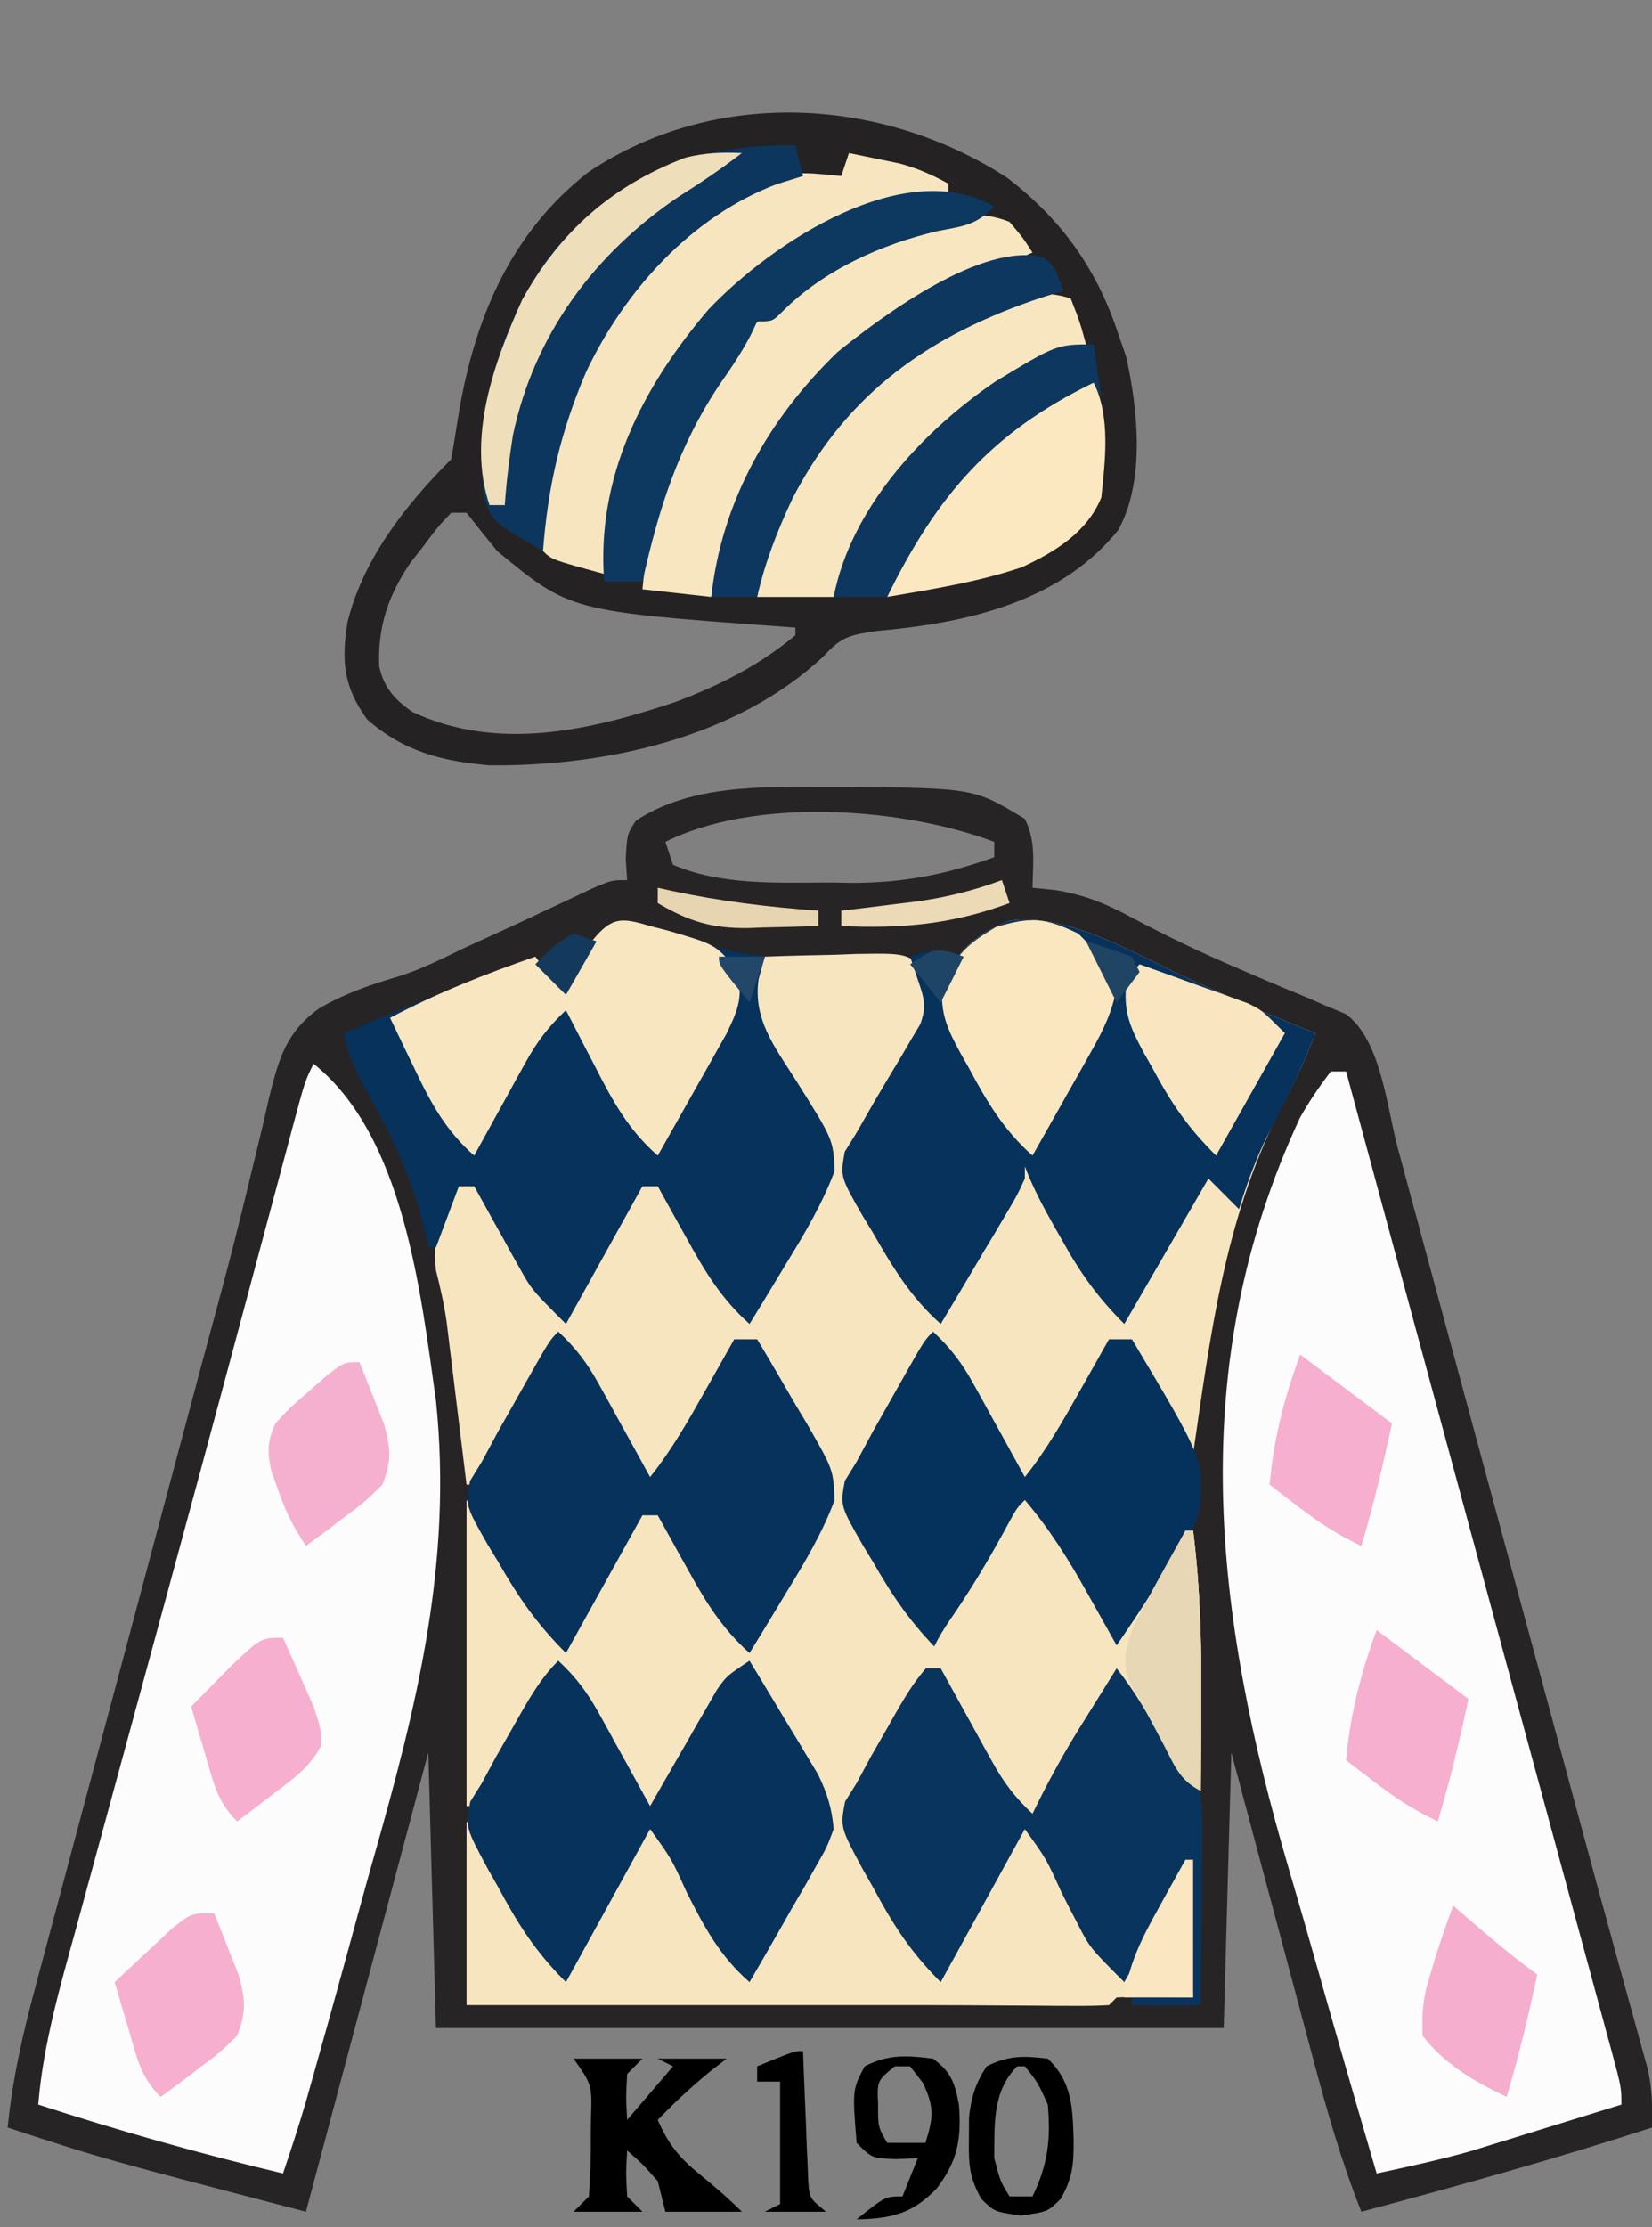 <?xml version="1.0" encoding="UTF-8"?>
<svg version="1.1" xmlns="http://www.w3.org/2000/svg" width="216" height="291">
<rect width="100%" height="100%" fill="#808080" stroke="none"/>
<path d="M0 0 C0.828 0.001 1.657 0.002 2.51 0.002 C19.094 0.167 19.094 0.167 25.75 4.188 C27.228 7.144 26.81 9.93 26.75 13.188 C28.295 13.344 28.295 13.344 29.871 13.504 C33.783 14.193 36.334 15.256 39.812 17.125 C44.295 19.504 48.809 21.676 53.48 23.664 C54.474 24.092 55.467 24.52 56.49 24.961 C58.473 25.81 60.464 26.643 62.461 27.459 C63.834 28.053 63.834 28.053 65.234 28.66 C66.056 29.003 66.879 29.346 67.726 29.699 C72.338 33.09 73.071 41.874 74.528 47.278 C74.936 48.782 74.936 48.782 75.352 50.317 C76.251 53.633 77.147 56.949 78.043 60.266 C78.673 62.594 79.304 64.922 79.935 67.25 C81.599 73.395 83.261 79.54 84.923 85.685 C86.588 91.844 88.256 98.002 89.924 104.16 C91.812 111.134 93.7 118.108 95.587 125.082 C95.876 126.15 96.165 127.218 96.462 128.318 C97.032 130.425 97.601 132.533 98.169 134.64 C99.675 140.231 101.197 145.816 102.74 151.396 C103.065 152.582 103.39 153.767 103.726 154.988 C104.35 157.265 104.98 159.54 105.615 161.813 C105.895 162.837 106.175 163.861 106.463 164.916 C106.712 165.816 106.961 166.715 107.218 167.642 C107.759 170.231 107.848 172.55 107.75 175.188 C95.189 179.255 82.505 182.782 69.75 186.188 C67.121 179.584 65.216 172.897 63.395 166.031 C62.935 164.317 62.935 164.317 62.466 162.568 C61.494 158.942 60.528 155.315 59.562 151.688 C58.902 149.219 58.241 146.75 57.58 144.281 C55.965 138.251 54.358 132.219 52.75 126.188 C52.42 138.067 52.09 149.947 51.75 162.188 C17.76 162.188 -16.23 162.188 -51.25 162.188 C-51.58 150.308 -51.91 138.428 -52.25 126.188 C-57.53 145.988 -62.81 165.787 -68.25 186.188 C-94.946 179.223 -94.946 179.223 -107.25 175.188 C-106.615 168.816 -105.254 162.861 -103.585 156.686 C-103.178 155.152 -103.178 155.152 -102.762 153.587 C-101.865 150.216 -100.96 146.846 -100.055 143.477 C-99.422 141.107 -98.79 138.737 -98.159 136.366 C-96.493 130.118 -94.82 123.872 -93.146 117.625 C-91.468 111.361 -89.797 105.094 -88.125 98.828 C-86.231 91.734 -84.337 84.64 -82.439 77.547 C-82.149 76.461 -81.859 75.376 -81.56 74.258 C-80.986 72.117 -80.408 69.978 -79.826 67.84 C-78.304 62.233 -76.864 56.619 -75.526 50.965 C-75.09 49.188 -75.09 49.188 -74.644 47.374 C-74.09 45.11 -73.558 42.84 -73.053 40.565 C-71.789 35.504 -70.841 32.034 -66.482 28.926 C-63.242 27.042 -59.853 25.861 -56.266 24.812 C-53.217 23.868 -50.426 22.461 -47.562 21.062 C-46.531 20.593 -45.5 20.124 -44.438 19.641 C-42.159 18.602 -39.89 17.552 -37.625 16.484 C-35.862 15.657 -35.862 15.657 -34.062 14.812 C-32.463 14.058 -32.463 14.058 -30.832 13.289 C-28.25 12.188 -28.25 12.188 -26.25 12.188 C-26.312 11.259 -26.374 10.331 -26.438 9.375 C-26.25 6.188 -26.25 6.188 -25.125 4.438 C-17.952 -0.345 -8.326 -0.008 0 0 Z M-21.25 7.188 C-20.92 8.178 -20.59 9.168 -20.25 10.188 C-13.992 12.893 -6.492 12.522 0.188 12.5 C1.16 12.516 2.133 12.532 3.135 12.549 C9.815 12.553 15.473 11.462 21.75 9.188 C21.75 8.527 21.75 7.867 21.75 7.188 C9.717 2.675 -9.493 1.309 -21.25 7.188 Z " fill="#272426" transform="translate(108.25,102.812)"/>
<path d="M0 0 C2.006 0.887 4.013 1.774 6.02 2.66 C6.893 3.05 7.767 3.439 8.667 3.84 C11.156 4.924 13.662 5.943 16.188 6.938 C14.797 10.592 13.143 13.985 11.312 17.438 C4.275 31.597 2.442 46.436 0.188 61.938 C-2.208 58.813 -4.139 55.661 -6 52.188 C-6.53 51.203 -7.06 50.218 -7.605 49.203 C-8.004 48.455 -8.402 47.708 -8.812 46.938 C-11.061 49.027 -12.593 51.047 -14.074 53.73 C-14.471 54.443 -14.867 55.155 -15.275 55.889 C-15.68 56.627 -16.084 57.365 -16.5 58.125 C-16.916 58.875 -17.331 59.624 -17.76 60.396 C-18.782 62.241 -19.798 64.089 -20.812 65.938 C-24.702 62.538 -26.753 58.713 -29.062 54.188 C-29.426 53.49 -29.79 52.793 -30.164 52.074 C-31.054 50.365 -31.934 48.652 -32.812 46.938 C-36.197 50.127 -38.303 53.755 -40.625 57.75 C-41.057 58.449 -41.49 59.149 -41.936 59.869 C-44.414 64.133 -44.414 64.133 -44.363 68.957 C-42.433 72.666 -40.391 76.26 -38.188 79.812 C-37.767 80.501 -37.347 81.189 -36.914 81.898 C-35.886 83.581 -34.85 85.26 -33.812 86.938 C-30.185 81.665 -26.848 76.366 -23.891 70.688 C-22.812 68.938 -22.812 68.938 -20.812 67.938 C-15.367 77.343 -15.367 77.343 -9.812 86.938 C-4.845 79.584 -4.845 79.584 -0.812 71.938 C-0.482 71.938 -0.152 71.938 0.188 71.938 C1.127 79.501 1.31 86.947 1.25 94.562 C1.245 95.662 1.241 96.762 1.236 97.895 C1.225 100.576 1.208 103.257 1.188 105.938 C-1.688 104.5 -2.278 102.453 -3.75 99.625 C-5.557 96.163 -7.378 92.997 -9.812 89.938 C-11.087 91.977 -12.357 94.019 -13.625 96.062 C-13.981 96.632 -14.338 97.202 -14.705 97.789 C-16.952 101.417 -18.961 105.094 -20.812 108.938 C-23.061 106.848 -24.593 104.828 -26.074 102.145 C-26.471 101.432 -26.867 100.72 -27.275 99.986 C-27.68 99.248 -28.084 98.51 -28.5 97.75 C-29.124 96.626 -29.124 96.626 -29.76 95.479 C-30.782 93.634 -31.798 91.786 -32.812 89.938 C-36.335 93.142 -38.791 96.737 -41.188 100.812 C-41.568 101.412 -41.948 102.011 -42.34 102.629 C-44.098 105.619 -44.902 107.396 -44.328 110.859 C-42.408 114.758 -40.364 118.551 -38.188 122.312 C-37.557 123.417 -37.557 123.417 -36.914 124.543 C-35.885 126.344 -34.849 128.141 -33.812 129.938 C-29.643 123.367 -25.708 116.674 -21.812 109.938 C-18.733 113.725 -16.482 117.933 -14.125 122.188 C-13.709 122.933 -13.294 123.678 -12.865 124.445 C-11.845 126.275 -10.828 128.106 -9.812 129.938 C-6.691 125 -3.677 120.029 -0.812 114.938 C-0.482 114.938 -0.152 114.938 0.188 114.938 C0.188 120.877 0.188 126.817 0.188 132.938 C-2.257 132.907 -2.257 132.907 -4.75 132.875 C-6.437 132.854 -8.126 132.865 -9.812 132.938 C-10.143 133.268 -10.473 133.597 -10.812 133.938 C-12.339 134.024 -13.869 134.045 -15.398 134.035 C-16.329 134.032 -17.26 134.029 -18.219 134.025 C-19.198 134.017 -20.178 134.009 -21.188 134 C-22.159 133.995 -23.131 133.991 -24.133 133.986 C-25.942 133.978 -27.751 133.967 -29.56 133.953 C-31.311 133.941 -33.062 133.938 -34.812 133.938 C-54.812 133.938 -74.812 133.938 -94.812 133.938 C-94.812 126.017 -94.812 118.097 -94.812 109.938 C-92.803 112.617 -91.15 114.954 -89.551 117.828 C-88.956 118.892 -88.956 118.892 -88.35 119.977 C-87.945 120.706 -87.541 121.436 -87.125 122.188 C-86.709 122.933 -86.294 123.678 -85.865 124.445 C-84.845 126.275 -83.828 128.106 -82.812 129.938 C-78.643 123.367 -74.708 116.674 -70.812 109.938 C-67.733 113.725 -65.482 117.933 -63.125 122.188 C-62.709 122.933 -62.294 123.678 -61.865 124.445 C-60.845 126.275 -59.828 128.106 -58.812 129.938 C-55.923 125.433 -53.122 120.88 -50.438 116.25 C-49.914 115.359 -49.391 114.469 -48.852 113.551 C-47.561 110.305 -47.652 109.224 -48.812 105.938 C-50.219 103.097 -51.778 100.362 -53.375 97.625 C-53.8 96.884 -54.224 96.144 -54.662 95.381 C-55.706 93.563 -56.758 91.75 -57.812 89.938 C-61.702 93.337 -63.753 97.162 -66.062 101.688 C-66.608 102.734 -66.608 102.734 -67.164 103.801 C-68.054 105.51 -68.934 107.223 -69.812 108.938 C-72.061 106.848 -73.593 104.828 -75.074 102.145 C-75.471 101.432 -75.867 100.72 -76.275 99.986 C-76.68 99.248 -77.084 98.51 -77.5 97.75 C-77.916 97 -78.331 96.251 -78.76 95.479 C-79.782 93.634 -80.798 91.786 -81.812 89.938 C-85.526 93.249 -87.701 96.885 -90.062 101.188 C-90.608 102.162 -90.608 102.162 -91.164 103.156 C-92.053 104.747 -92.933 106.342 -93.812 107.938 C-94.142 107.938 -94.472 107.938 -94.812 107.938 C-94.812 94.737 -94.812 81.537 -94.812 67.938 C-90.312 73.562 -90.312 73.562 -88.672 76.488 C-88.15 77.412 -88.15 77.412 -87.617 78.354 C-87.095 79.292 -87.095 79.292 -86.562 80.25 C-86.017 81.218 -86.017 81.218 -85.461 82.205 C-84.574 83.78 -83.693 85.359 -82.812 86.938 C-79.185 81.665 -75.848 76.366 -72.891 70.688 C-71.812 68.938 -71.812 68.938 -69.812 67.938 C-66.183 74.207 -62.553 80.478 -58.812 86.938 C-54.212 80.141 -54.212 80.141 -49.875 73.188 C-49.453 72.491 -49.032 71.795 -48.598 71.078 C-47.522 68.146 -47.832 66.926 -48.812 63.938 C-50.221 60.937 -51.784 58.032 -53.375 55.125 C-53.8 54.337 -54.224 53.548 -54.662 52.736 C-55.706 50.8 -56.757 48.867 -57.812 46.938 C-60.061 49.027 -61.593 51.047 -63.074 53.73 C-63.471 54.443 -63.867 55.155 -64.275 55.889 C-64.882 56.996 -64.882 56.996 -65.5 58.125 C-65.916 58.875 -66.331 59.624 -66.76 60.396 C-67.782 62.241 -68.798 64.089 -69.812 65.938 C-73.702 62.538 -75.753 58.713 -78.062 54.188 C-78.426 53.49 -78.79 52.793 -79.164 52.074 C-80.054 50.365 -80.934 48.652 -81.812 46.938 C-84.061 49.027 -85.593 51.047 -87.074 53.73 C-87.471 54.443 -87.867 55.155 -88.275 55.889 C-88.882 56.996 -88.882 56.996 -89.5 58.125 C-90.124 59.249 -90.124 59.249 -90.76 60.396 C-91.782 62.241 -92.798 64.089 -93.812 65.938 C-94.142 65.938 -94.472 65.938 -94.812 65.938 C-94.898 65.231 -94.984 64.525 -95.072 63.798 C-95.462 60.594 -95.856 57.391 -96.25 54.188 C-96.385 53.076 -96.519 51.965 -96.658 50.82 C-96.79 49.75 -96.922 48.68 -97.059 47.578 C-97.179 46.594 -97.299 45.609 -97.424 44.595 C-97.758 42.312 -98.245 40.169 -98.812 37.938 C-99.343 32.212 -98.342 29.46 -94.812 24.938 C-91.524 28.811 -89.019 32.833 -86.562 37.25 C-86.199 37.895 -85.835 38.54 -85.461 39.205 C-84.574 40.78 -83.693 42.359 -82.812 43.938 C-79.185 38.665 -75.848 33.366 -72.891 27.688 C-71.812 25.938 -71.812 25.938 -69.812 24.938 C-66.183 31.207 -62.553 37.477 -58.812 43.938 C-54.212 37.141 -54.212 37.141 -49.875 30.188 C-49.453 29.491 -49.032 28.795 -48.598 28.078 C-47.523 25.148 -47.823 23.918 -48.812 20.938 C-50.64 17.267 -52.692 13.721 -54.75 10.176 C-57.85 4.598 -57.85 4.598 -57.648 1.031 C-56.812 -1.062 -56.812 -1.062 -55.812 -3.062 C-52.709 -3.179 -49.605 -3.25 -46.5 -3.312 C-45.178 -3.363 -45.178 -3.363 -43.83 -3.414 C-37.365 -3.512 -37.365 -3.512 -34.645 -1.297 C-33.644 1.391 -33.927 2.255 -34.812 4.938 C-35.551 6.335 -36.341 7.707 -37.168 9.055 C-37.625 9.827 -38.082 10.599 -38.553 11.395 C-39.517 13.006 -40.494 14.61 -41.482 16.207 C-44.261 20.806 -44.261 20.806 -44.402 26.016 C-42.412 29.673 -40.382 33.274 -38.188 36.812 C-37.767 37.501 -37.347 38.189 -36.914 38.898 C-35.886 40.581 -34.85 42.26 -33.812 43.938 C-26.055 33.751 -26.055 33.751 -22.812 21.938 C-23.727 19.852 -23.727 19.852 -25.035 17.785 C-25.491 17.008 -25.947 16.232 -26.416 15.432 C-27.388 13.812 -28.365 12.194 -29.346 10.58 C-29.8 9.802 -30.254 9.024 -30.723 8.223 C-31.147 7.52 -31.571 6.818 -32.008 6.094 C-33.041 3.324 -32.643 1.738 -31.812 -1.062 C-29.993 -4.499 -27.513 -6.322 -23.872 -7.722 C-16.284 -8.976 -6.724 -3.006 0 0 Z " fill="#F7E5BF" transform="translate(155.812,128.062)"/>
<path d="M0 0 C6.895 5.304 11.469 11.56 14.285 19.758 C14.698 20.954 15.11 22.15 15.535 23.383 C17.101 30.445 18.01 39.61 14.496 46.023 C7.328 54.889 -3.884 57.814 -14.877 58.989 C-15.58 59.057 -16.283 59.125 -17.008 59.195 C-20.574 59.736 -21.638 59.898 -23.965 62.445 C-35.323 73.161 -52.574 76.909 -67.715 76.758 C-73.924 76.225 -78.928 74.961 -83.715 70.758 C-86.821 66.449 -87.091 63.117 -86.277 58.043 C-84.247 49.796 -78.646 42.688 -72.715 36.758 C-72.421 35.037 -72.131 33.315 -71.866 31.59 C-69.859 18.888 -65.212 7.409 -54.809 -0.734 C-38.259 -11.833 -16.424 -10.629 0 0 Z M-72.715 43.758 C-74.465 45.598 -74.465 45.598 -76.215 47.945 C-76.823 48.723 -77.432 49.5 -78.059 50.301 C-80.973 54.625 -82.333 58.63 -82.137 63.828 C-81.531 66.6 -80.102 68.193 -77.797 69.785 C-66.627 75.003 -54.622 72.215 -43.465 68.508 C-37.696 66.34 -32.464 63.728 -27.715 59.758 C-27.715 59.428 -27.715 59.098 -27.715 58.758 C-28.288 58.718 -28.861 58.679 -29.452 58.638 C-57.179 56.625 -57.179 56.625 -66.715 48.758 C-68.066 47.106 -69.404 45.443 -70.715 43.758 C-71.375 43.758 -72.035 43.758 -72.715 43.758 Z " fill="#252223" transform="translate(131.715,23.242)"/>
<path d="M0 0 C11.809 9.447 13.999 29.818 16 44 C18.198 65.197 13.526 83.871 7.772 104.026 C6.68 107.883 5.63 111.752 4.574 115.619 C3.03 121.254 1.472 126.884 -0.121 132.505 C-0.436 133.618 -0.751 134.732 -1.076 135.879 C-1.984 138.945 -2.97 141.973 -4 145 C-14.818 142.425 -25.422 139.432 -36 136 C-35.346 128.05 -33.124 120.521 -31.02 112.859 C-30.61 111.352 -30.201 109.845 -29.792 108.337 C-28.698 104.306 -27.597 100.277 -26.495 96.248 C-25.355 92.076 -24.221 87.902 -23.087 83.729 C-21.714 78.68 -20.341 73.631 -18.966 68.583 C-16.155 58.264 -13.363 47.94 -10.594 37.609 C-10.265 36.384 -9.937 35.159 -9.598 33.897 C-8.37 29.316 -7.142 24.734 -5.918 20.152 C-5.099 17.091 -4.278 14.03 -3.457 10.969 C-3.219 10.077 -2.982 9.184 -2.737 8.265 C-1.114 2.227 -1.114 2.227 0 0 Z " fill="#FDFCFC" transform="translate(41,139)"/>
<path d="M0 0 C0.66 0 1.32 0 2 0 C2.678 2.504 3.357 5.008 4.035 7.512 C4.261 8.347 4.488 9.182 4.721 10.042 C6.059 14.981 7.396 19.92 8.733 24.86 C12.03 37.039 15.33 49.218 18.636 61.395 C20.737 69.13 22.835 76.866 24.933 84.601 C26.257 89.485 27.582 94.369 28.91 99.252 C30.179 103.922 31.446 108.592 32.711 113.263 C33.185 115.012 33.66 116.76 34.136 118.509 C34.792 120.916 35.444 123.324 36.095 125.732 C36.29 126.444 36.484 127.157 36.685 127.89 C38 132.772 38 132.772 38 135 C34.356 136.131 30.709 137.254 27.062 138.375 C26.041 138.692 25.019 139.009 23.967 139.336 C22.958 139.645 21.949 139.955 20.91 140.273 C19.994 140.556 19.077 140.839 18.133 141.13 C14.121 142.244 10.071 143.129 6 144 C3.348 134.978 0.738 125.945 -1.823 116.897 C-3.014 112.692 -4.218 108.493 -5.455 104.301 C-15.239 71.08 -19.205 38.577 -4 6 C-2.776 3.85 -1.501 1.983 0 0 Z " fill="#FDFCFD" transform="translate(174,140)"/>
<path d="M0 0 C1.462 0.489 2.92 0.99 4.375 1.5 C7.9 2.694 11.297 3.525 15 4 C14.732 4.968 14.464 5.936 14.188 6.934 C13.437 12.188 16.282 15.775 19 20.062 C23.953 27.916 23.953 27.916 24.129 32.004 C22.525 36.261 20.319 40.009 17.938 43.875 C17.229 45.051 17.229 45.051 16.506 46.25 C15.346 48.172 14.177 50.088 13 52 C9.287 48.688 7.111 45.052 4.75 40.75 C4.386 40.1 4.023 39.451 3.648 38.781 C2.76 37.191 1.879 35.596 1 34 C0.34 34 -0.32 34 -1 34 C-4.3 39.94 -7.6 45.88 -11 52 C-15.5 47.5 -15.5 47.5 -17.141 44.547 C-17.489 43.928 -17.837 43.309 -18.195 42.672 C-18.543 42.038 -18.891 41.403 -19.25 40.75 C-19.614 40.1 -19.977 39.451 -20.352 38.781 C-21.24 37.191 -22.121 35.596 -23 34 C-23.66 34 -24.32 34 -25 34 C-25.99 36.64 -26.98 39.28 -28 42 C-28.33 42 -28.66 42 -29 42 C-29.135 41.357 -29.271 40.714 -29.41 40.051 C-31.096 32.974 -33.851 27.143 -37.477 20.848 C-38.746 18.476 -39.533 16.622 -40 14 C-31.728 10.498 -23.399 7.184 -15 4 C-14.01 5.32 -13.02 6.64 -12 8 C-11.59 7.434 -11.18 6.868 -10.758 6.285 C-10.219 5.552 -9.68 4.818 -9.125 4.062 C-8.591 3.332 -8.058 2.601 -7.508 1.848 C-4.968 -1.265 -3.637 -1.111 0 0 Z " fill="#06325C" transform="translate(85,121)"/>
<path d="M0 0 C2.006 0.887 4.013 1.774 6.02 2.66 C6.893 3.05 7.767 3.439 8.667 3.84 C11.156 4.924 13.662 5.943 16.188 6.938 C14.34 11.779 11.999 16.302 9.625 20.902 C8.221 23.867 7.158 26.807 6.188 29.938 C4.867 28.617 3.547 27.297 2.188 25.938 C-1.442 32.208 -5.072 38.477 -8.812 44.938 C-12.319 41.431 -14.581 38.251 -16.938 34 C-17.284 33.392 -17.631 32.784 -17.988 32.158 C-19.389 29.671 -20.702 27.224 -21.73 24.559 C-22.741 22.112 -23.901 19.972 -25.23 17.688 C-25.68 16.914 -26.129 16.141 -26.592 15.344 C-27.534 13.734 -28.484 12.13 -29.443 10.531 C-29.889 9.758 -30.334 8.984 -30.793 8.188 C-31.204 7.491 -31.616 6.795 -32.04 6.078 C-33.034 3.323 -32.63 1.714 -31.812 -1.062 C-29.993 -4.499 -27.513 -6.322 -23.872 -7.722 C-16.284 -8.976 -6.724 -3.006 0 0 Z " fill="#06325C" transform="translate(155.812,128.062)"/>
<path d="M0 0 C2.248 2.09 3.78 4.11 5.262 6.793 C5.658 7.505 6.054 8.217 6.463 8.951 C6.867 9.689 7.271 10.427 7.688 11.188 C8.103 11.937 8.519 12.687 8.947 13.459 C9.969 15.303 10.985 17.151 12 19 C12.287 18.495 12.574 17.991 12.87 17.471 C14.177 15.185 15.495 12.905 16.812 10.625 C17.264 9.831 17.716 9.037 18.182 8.219 C18.623 7.458 19.065 6.698 19.52 5.914 C19.923 5.212 20.326 4.511 20.741 3.788 C22 2 22 2 25 0 C26.294 2.082 27.585 4.166 28.875 6.25 C29.24 6.837 29.605 7.423 29.98 8.027 C31 9.677 32.001 11.338 33 13 C33.366 13.592 33.732 14.185 34.109 14.795 C35.316 17.783 35.225 20.298 35.195 23.516 C35.189 24.766 35.182 26.016 35.176 27.305 C35.159 28.607 35.142 29.909 35.125 31.25 C35.116 32.567 35.107 33.885 35.098 35.242 C35.074 38.495 35.041 41.747 35 45 C32.03 45 29.06 45 26 45 C26 44.67 26 44.34 26 44 C28.64 44 31.28 44 34 44 C33.67 38.72 33.34 33.44 33 28 C30.36 32.62 27.72 37.24 25 42 C20.502 37.502 20.502 37.502 18.895 34.363 C18.551 33.704 18.207 33.045 17.854 32.365 C17.51 31.688 17.166 31.01 16.812 30.312 C14.796 25.873 14.796 25.873 12 22 C8.37 28.6 4.74 35.2 1 42 C-3.016 37.984 -5.238 34.479 -7.875 29.562 C-8.303 28.812 -8.731 28.061 -9.172 27.287 C-12.145 21.763 -12.145 21.763 -11.508 18.414 C-11.01 17.617 -10.513 16.821 -10 16 C-9.381 14.851 -8.762 13.703 -8.125 12.52 C-7.42 11.282 -6.712 10.046 -6 8.812 C-5.644 8.184 -5.288 7.556 -4.922 6.908 C-3.446 4.333 -2.109 2.109 0 0 Z " fill="#09345D" transform="translate(122,217)"/>
<path d="M0 0 C2.248 2.09 3.78 4.11 5.262 6.793 C5.658 7.505 6.054 8.217 6.463 8.951 C6.867 9.689 7.271 10.427 7.688 11.188 C8.103 11.937 8.519 12.687 8.947 13.459 C9.969 15.303 10.985 17.151 12 19 C12.287 18.495 12.574 17.991 12.87 17.471 C14.177 15.185 15.495 12.905 16.812 10.625 C17.264 9.831 17.716 9.037 18.182 8.219 C18.623 7.458 19.065 6.698 19.52 5.914 C19.923 5.212 20.326 4.511 20.741 3.788 C22 2 22 2 25 0 C26.658 2.722 28.299 5.454 29.938 8.188 C30.406 8.956 30.875 9.725 31.357 10.518 C31.805 11.268 32.253 12.019 32.715 12.793 C33.129 13.479 33.542 14.165 33.969 14.872 C35.163 17.336 35.771 19.263 36 22 C35.104 24.404 35.104 24.404 33.691 26.863 C33.192 27.75 32.692 28.636 32.178 29.549 C31.645 30.461 31.112 31.373 30.562 32.312 C30.033 33.244 29.504 34.175 28.959 35.135 C27.652 37.431 26.332 39.718 25 42 C21.126 38.613 19.101 34.825 16.812 30.312 C14.796 25.873 14.796 25.873 12 22 C8.37 28.6 4.74 35.2 1 42 C-3.016 37.984 -5.238 34.479 -7.875 29.562 C-8.303 28.812 -8.731 28.061 -9.172 27.287 C-12.145 21.763 -12.145 21.763 -11.508 18.414 C-11.01 17.617 -10.513 16.821 -10 16 C-9.381 14.851 -8.762 13.703 -8.125 12.52 C-7.42 11.282 -6.712 10.046 -6 8.812 C-5.644 8.184 -5.288 7.556 -4.922 6.908 C-3.446 4.333 -2.109 2.109 0 0 Z " fill="#06325C" transform="translate(73,217)"/>
<path d="M0 0 C2.248 2.09 3.78 4.11 5.262 6.793 C5.658 7.505 6.054 8.217 6.463 8.951 C6.867 9.689 7.271 10.427 7.688 11.188 C8.103 11.937 8.519 12.687 8.947 13.459 C9.969 15.303 10.985 17.151 12 19 C14.822 15.475 16.983 11.673 19.188 7.75 C19.74 6.775 19.74 6.775 20.303 5.781 C21.204 4.189 22.102 2.595 23 1 C23.99 1 24.98 1 26 1 C27.715 3.859 29.392 6.74 31.062 9.625 C31.548 10.433 32.033 11.241 32.533 12.074 C35.961 18.055 35.961 18.055 36.125 22.031 C34.517 26.275 32.313 30.019 29.938 33.875 C29.229 35.051 29.229 35.051 28.506 36.25 C27.346 38.172 26.177 40.088 25 42 C21.287 38.688 19.111 35.052 16.75 30.75 C16.386 30.1 16.023 29.451 15.648 28.781 C14.76 27.191 13.879 25.596 13 24 C12.34 24 11.68 24 11 24 C7.7 29.94 4.4 35.88 1 42 C-2.865 38.135 -5.206 34.725 -7.875 30.062 C-8.303 29.359 -8.731 28.656 -9.172 27.932 C-12.139 22.758 -12.139 22.758 -11.543 19.512 C-11.034 18.683 -10.525 17.854 -10 17 C-9.288 15.684 -8.579 14.366 -7.871 13.047 C-7.063 11.613 -6.252 10.181 -5.438 8.75 C-5.026 8.018 -4.614 7.286 -4.189 6.531 C-1.139 1.139 -1.139 1.139 0 0 Z " fill="#06325C" transform="translate(73,174)"/>
<path d="M0 0 C2.248 2.09 3.78 4.11 5.262 6.793 C5.658 7.505 6.054 8.217 6.463 8.951 C6.867 9.689 7.271 10.427 7.688 11.188 C8.103 11.937 8.519 12.687 8.947 13.459 C9.969 15.303 10.985 17.151 12 19 C14.822 15.475 16.983 11.673 19.188 7.75 C19.74 6.775 19.74 6.775 20.303 5.781 C21.204 4.189 22.102 2.595 23 1 C23.99 1 24.98 1 26 1 C35.398 16.733 35.398 16.733 34.879 23.238 C32.731 29.989 28.734 36.028 25 42 C21.287 38.688 19.111 35.052 16.75 30.75 C16.386 30.1 16.023 29.451 15.648 28.781 C14.76 27.191 13.879 25.596 13 24 C12.34 24 11.68 24 11 24 C7.7 29.94 4.4 35.88 1 42 C-2.865 38.135 -5.206 34.725 -7.875 30.062 C-8.303 29.359 -8.731 28.656 -9.172 27.932 C-12.139 22.758 -12.139 22.758 -11.543 19.512 C-11.034 18.683 -10.525 17.854 -10 17 C-9.288 15.684 -8.579 14.366 -7.871 13.047 C-7.063 11.613 -6.252 10.181 -5.438 8.75 C-5.026 8.018 -4.614 7.286 -4.189 6.531 C-1.139 1.139 -1.139 1.139 0 0 Z " fill="#05325C" transform="translate(122,174)"/>
<path d="M0 0 C1.116 0.286 1.116 0.286 2.254 0.578 C8.464 2.386 8.464 2.386 11.125 5.438 C12.324 8.949 11.573 10.83 9.969 14.106 C9.555 14.84 9.141 15.573 8.715 16.328 C8.267 17.127 7.819 17.927 7.357 18.75 C6.889 19.575 6.42 20.4 5.938 21.25 C5.465 22.09 4.993 22.931 4.506 23.797 C3.341 25.867 2.173 27.935 1 30 C-2.89 26.601 -4.94 22.776 -7.25 18.25 C-7.614 17.553 -7.977 16.855 -8.352 16.137 C-9.241 14.428 -10.121 12.714 -11 11 C-13.248 13.09 -14.78 15.11 -16.262 17.793 C-16.658 18.505 -17.054 19.217 -17.463 19.951 C-17.867 20.689 -18.271 21.427 -18.688 22.188 C-19.103 22.937 -19.519 23.687 -19.947 24.459 C-20.969 26.303 -21.985 28.151 -23 30 C-26.686 26.771 -28.684 23.113 -30.75 18.75 C-31.066 18.1 -31.382 17.451 -31.707 16.781 C-32.479 15.191 -33.24 13.596 -34 12 C-27.836 8.744 -21.586 6.276 -15 4 C-14.01 5.32 -13.02 6.64 -12 8 C-11.59 7.434 -11.18 6.868 -10.758 6.285 C-10.219 5.552 -9.68 4.818 -9.125 4.062 C-8.591 3.332 -8.058 2.601 -7.508 1.848 C-4.958 -1.277 -3.648 -1.082 0 0 Z " fill="#F8E6C0" transform="translate(85,121)"/>
<path d="M0 0 C3.288 3.873 5.793 7.895 8.25 12.312 C8.614 12.958 8.977 13.603 9.352 14.268 C10.238 15.843 11.12 17.421 12 19 C15.342 14.133 18.523 9.367 21 4 C21.33 4 21.66 4 22 4 C22.939 11.564 23.123 19.009 23.062 26.625 C23.058 27.725 23.053 28.824 23.049 29.957 C23.037 32.638 23.021 35.319 23 38 C20.125 36.562 19.534 34.515 18.062 31.688 C16.255 28.225 14.434 25.059 12 22 C10.726 24.04 9.456 26.082 8.188 28.125 C7.831 28.695 7.475 29.265 7.107 29.852 C4.861 33.479 2.852 37.156 1 41 C-1.248 38.91 -2.78 36.89 -4.262 34.207 C-4.658 33.495 -5.054 32.783 -5.463 32.049 C-5.867 31.311 -6.271 30.573 -6.688 29.812 C-7.103 29.063 -7.519 28.313 -7.947 27.541 C-8.969 25.697 -9.985 23.849 -11 22 C-11.66 22 -12.32 22 -13 22 C-12.038 19.113 -10.97 17.349 -9.25 14.875 C-6.579 10.948 -4.225 6.933 -1.98 2.75 C-1 1 -1 1 0 0 Z " fill="#F7E5BF" transform="translate(134,196)"/>
<path d="M0 0 C1.418 0.285 2.834 0.578 4.25 0.875 C5.039 1.037 5.828 1.2 6.641 1.367 C8.968 1.992 10.89 2.848 13 4 C13 4.33 13 4.66 13 5 C11.801 5.311 11.801 5.311 10.578 5.629 C2.221 7.973 -4.766 11.214 -12 16 C-12.606 16.4 -13.212 16.799 -13.836 17.211 C-23.611 24.504 -29.484 37.48 -31.312 49.188 C-31.558 51.123 -31.793 53.06 -32 55 C-38.875 53.125 -38.875 53.125 -40 52 C-41.5 40.269 -36.513 28.545 -30 19 C-24.295 12.179 -16.626 3.906 -7.371 2.641 C-4.875 2.625 -4.875 2.625 -1 3 C-0.67 2.01 -0.34 1.02 0 0 Z " fill="#F7E5BF" transform="translate(111,20)"/>
<path d="M0 0 C1.75 2.062 1.75 2.062 3 4 C2.033 4.424 1.066 4.848 0.07 5.285 C-15.114 12.068 -28.384 20.181 -35.004 36.238 C-36.523 40.451 -37.811 44.682 -39 49 C-41.97 48.67 -44.94 48.34 -48 48 C-46.737 34.361 -41.799 20.81 -31.332 11.52 C-23.913 5.569 -9.985 -4.047 0 0 Z " fill="#F8E6C0" transform="translate(132,29)"/>
<path d="M0 0 C0.495 1.98 0.495 1.98 1 4 C-0.134 4.351 -1.269 4.701 -2.438 5.062 C-13.654 9.316 -22.342 18.998 -27.375 29.625 C-30.724 37.456 -32.354 44.547 -33 53 C-39.553 49.206 -39.553 49.206 -40.625 46.312 C-42.368 35.565 -38.638 24.217 -32.754 15.25 C-24.324 4.436 -13.572 -0.266 0 0 Z " fill="#0C365E" transform="translate(104,19)"/>
<path d="M0 0 C-0.351 0.557 -0.701 1.114 -1.062 1.688 C-2.296 4.73 -1.933 5.837 -1 9 C0.771 12.503 2.829 15.842 4.85 19.205 C5.251 19.892 5.653 20.578 6.066 21.285 C6.437 21.903 6.808 22.52 7.19 23.156 C8 25 8 25 8 29 C6.99 31.198 6.99 31.198 5.594 33.547 C4.849 34.813 4.849 34.813 4.09 36.105 C3.565 36.978 3.041 37.851 2.5 38.75 C1.975 39.638 1.451 40.526 0.91 41.441 C-0.386 43.632 -1.689 45.818 -3 48 C-6.91 44.532 -9.308 40.546 -11.875 36.062 C-12.303 35.359 -12.731 34.656 -13.172 33.932 C-16.137 28.762 -16.137 28.762 -15.551 25.5 C-15.039 24.675 -14.527 23.85 -14 23 C-13.266 21.718 -12.533 20.436 -11.801 19.152 C-10.551 17.025 -9.293 14.905 -8.014 12.795 C-7.613 12.108 -7.213 11.422 -6.801 10.715 C-6.246 9.789 -6.246 9.789 -5.681 8.844 C-4.81 6.486 -5.19 5.346 -6 3 C-6.33 2.01 -6.66 1.02 -7 0 C-3.867 -1.044 -3.01 -0.934 0 0 Z " fill="#06325C" transform="translate(126,125)"/>
<path d="M0 0 C1.188 3.062 1.188 3.062 2 6 C1.25 6.329 0.5 6.657 -0.273 6.996 C-15.309 13.984 -24.046 24.273 -31 39 C-34.3 39 -37.6 39 -41 39 C-38.874 26.03 -31.961 15.321 -21.668 7.148 C-15.61 2.959 -7.503 -2.501 0 0 Z " fill="#F8E6C0" transform="translate(140,39)"/>
<path d="M0 0 C-2.479 2.479 -3.963 2.52 -7.375 3.188 C-14.774 4.928 -22.271 8.263 -27.715 13.719 C-29 15 -29 15 -31 15 C-31.271 15.574 -31.541 16.147 -31.82 16.738 C-33.019 19.037 -34.385 21.068 -35.875 23.188 C-41.317 31.318 -43.875 39.487 -46 49 C-47.65 49 -49.3 49 -51 49 C-52.062 35.394 -46.072 23.672 -37.381 13.457 C-28.982 4.598 -11.594 -6.741 0 0 Z " fill="#0D385F" transform="translate(130,27)"/>
<path d="M0 0 C2.133 2.101 3.871 4.213 5 7 C4.473 10.134 3.268 12.576 1.715 15.328 C1.267 16.127 0.819 16.927 0.357 17.75 C-0.111 18.575 -0.58 19.4 -1.062 20.25 C-1.535 21.09 -2.007 21.931 -2.494 22.797 C-3.659 24.867 -4.827 26.935 -6 29 C-9.777 25.649 -11.964 21.954 -14.312 17.562 C-14.87 16.579 -14.87 16.579 -15.439 15.576 C-17.034 12.616 -18.039 10.557 -17.801 7.16 C-16.25 2.976 -14.66 1.381 -10.75 -0.875 C-6.165 -2.251 -4.302 -2.071 0 0 Z " fill="#FAE7C0" transform="translate(141,122)"/>
<path d="M0 0 C2.223 4.447 1.506 10.173 1 15 C-0.859 19.561 -5.065 22.122 -9.398 24.121 C-15.098 26.047 -21.083 26.983 -27 28 C-23.408 16.38 -15.042 7.097 -4.562 1 C-2 0 -2 0 0 0 Z " fill="#FBE8C1" transform="translate(143,50)"/>
<path d="M0 0 C1.562 1.375 1.562 1.375 2.562 4.375 C1.668 4.655 0.773 4.934 -0.148 5.223 C-14.712 10.051 -25.599 17.543 -32.812 31.5 C-34.806 35.736 -36.401 39.813 -37.438 44.375 C-39.417 44.375 -41.398 44.375 -43.438 44.375 C-42.085 31.865 -35.875 20.983 -26.906 12.359 C-20.844 7.487 -7.995 -2.05 0 0 Z " fill="#0D375F" transform="translate(136.438,33.625)"/>
<path d="M0 0 C0.495 3.465 0.495 3.465 1 7 C0.505 6.01 0.505 6.01 0 5 C-13.39 11.498 -20.505 19.767 -27 33 C-29.31 33 -31.62 33 -34 33 C-31.729 21.391 -22.432 11.391 -12.898 4.883 C-4.839 0 -4.839 0 0 0 Z " fill="#0D375E" transform="translate(143,45)"/>
<path d="M0 0 C2.608 0.927 5.211 1.866 7.812 2.812 C8.55 3.074 9.288 3.335 10.049 3.604 C10.761 3.865 11.473 4.126 12.207 4.395 C12.862 4.63 13.516 4.866 14.191 5.109 C16 6 16 6 19 9 C16.03 14.28 13.06 19.56 10 25 C6.217 21.217 4.148 18.163 1.688 13.562 C1.316 12.907 0.944 12.252 0.561 11.576 C-1.054 8.578 -2.038 6.529 -1.793 3.09 C-1 1 -1 1 0 0 Z " fill="#F9E6C0" transform="translate(149,126)"/>
<path d="M0 0 C0.703 1.723 1.387 3.454 2.062 5.188 C2.445 6.15 2.828 7.113 3.223 8.105 C4.095 11.353 4.218 12.873 3 16 C0.715 18.238 0.715 18.238 -2.062 20.312 C-2.982 21.01 -3.901 21.707 -4.848 22.426 C-5.913 23.205 -5.913 23.205 -7 24 C-9.636 21.364 -10.077 18.938 -11.125 15.375 C-11.478 14.186 -11.831 12.998 -12.195 11.773 C-12.461 10.858 -12.726 9.943 -13 9 C-11.404 7.491 -9.798 5.993 -8.188 4.5 C-7.294 3.665 -6.401 2.829 -5.48 1.969 C-3 0 -3 0 0 0 Z " fill="#F6AFCE" transform="translate(28,250)"/>
<path d="M0 0 C0.868 1.91 1.719 3.829 2.562 5.75 C3.038 6.817 3.514 7.885 4.004 8.984 C5 12 5 12 4.969 14.125 C3.523 16.923 1.429 18.358 -1.062 20.25 C-1.982 20.956 -2.901 21.663 -3.848 22.391 C-4.558 22.922 -5.268 23.453 -6 24 C-8.636 21.364 -9.077 18.938 -10.125 15.375 C-10.478 14.186 -10.831 12.998 -11.195 11.773 C-11.461 10.858 -11.726 9.943 -12 9 C-10.899 7.872 -9.794 6.748 -8.688 5.625 C-8.073 4.999 -7.458 4.372 -6.824 3.727 C-2.887 0 -2.887 0 0 0 Z " fill="#F6AFCE" transform="translate(37,214)"/>
<path d="M0 0 C6 4.5 6 4.5 12 9 C10.849 14.398 9.576 19.71 8 25 C4.961 23.59 2.406 21.911 -0.25 19.875 C-0.956 19.336 -1.663 18.797 -2.391 18.242 C-2.922 17.832 -3.453 17.422 -4 17 C-3.45 10.952 -2.096 5.694 0 0 Z " fill="#F6AFCE" transform="translate(180,213)"/>
<path d="M0 0 C6 4.5 6 4.5 12 9 C10.849 14.398 9.576 19.71 8 25 C4.961 23.59 2.406 21.911 -0.25 19.875 C-0.956 19.336 -1.663 18.797 -2.391 18.242 C-2.922 17.832 -3.453 17.422 -4 17 C-3.45 10.952 -2.096 5.694 0 0 Z " fill="#F6AFCE" transform="translate(170,177)"/>
<path d="M0 0 C0.703 1.723 1.387 3.454 2.062 5.188 C2.445 6.15 2.828 7.113 3.223 8.105 C4.095 11.353 4.218 12.873 3 16 C0.715 18.238 0.715 18.238 -2.062 20.312 C-2.982 21.01 -3.901 21.707 -4.848 22.426 C-5.913 23.205 -5.913 23.205 -7 24 C-8.723 21.416 -9.689 19.451 -10.688 16.562 C-11.095 15.42 -11.095 15.42 -11.512 14.254 C-12.079 11.633 -12.067 10.459 -11 8 C-9.004 5.859 -9.004 5.859 -6.562 3.75 C-5.759 3.044 -4.956 2.337 -4.129 1.609 C-2 0 -2 0 0 0 Z " fill="#F6B0CF" transform="translate(47,178)"/>
<path d="M0 0 C-2.671 2.051 -5.399 3.898 -8.25 5.688 C-19.272 13.138 -27.164 23.701 -29.945 36.926 C-30.416 39.956 -30.791 42.942 -31 46 C-31.66 46 -32.32 46 -33 46 C-35.962 37.114 -32.415 27.351 -28.715 19.152 C-23.748 10.201 -16.914 4.216 -7.359 0.594 C-4.821 -0.045 -2.607 -0.111 0 0 Z " fill="#EFDEBA" transform="translate(97,20)"/>
<path d="M0 0 C0.459 0.398 0.918 0.797 1.391 1.207 C4.523 3.911 7.639 6.58 11 9 C9.849 14.398 8.576 19.71 7 25 C2.748 22.982 -1.082 20.771 -4 17 C-4.108 13.695 -3.936 12.037 -3 9 C-2.749 8.171 -2.497 7.342 -2.238 6.488 C-1.536 4.307 -0.792 2.151 0 0 Z " fill="#F6AECE" transform="translate(190,249)"/>
<path d="M0 0 C0.33 0 0.66 0 1 0 C1.939 7.564 2.123 15.009 2.062 22.625 C2.058 23.725 2.053 24.824 2.049 25.957 C2.037 28.638 2.021 31.319 2 34 C-0.877 32.561 -1.506 30.507 -3 27.688 C-3.773 26.239 -3.773 26.239 -4.562 24.762 C-5.037 23.85 -5.511 22.939 -6 22 C-6.412 21.326 -6.825 20.652 -7.25 19.957 C-8.305 17.203 -7.889 15.807 -7 13 C-5.875 10.698 -4.682 8.428 -3.438 6.188 C-2.943 5.291 -2.943 5.291 -2.439 4.377 C-1.632 2.915 -0.817 1.457 0 0 Z " fill="#E8D7B4" transform="translate(155,200)"/>
<path d="M0 0 C2.97 0 5.94 0 9 0 C8.34 0.66 7.68 1.32 7 2 C6.833 5.083 6.833 5.083 7 8 C8.98 5.69 10.96 3.38 13 1 C12.34 0.67 11.68 0.34 11 0 C13.97 0 16.94 0 20 0 C19.258 0.578 18.515 1.155 17.75 1.75 C15.339 3.723 13.16 5.76 11 8 C12.365 11.153 13.838 12.97 16.5 15.125 C18.43 16.703 20.235 18.235 22 20 C18.7 20 15.4 20 12 20 C11.67 18.68 11.34 17.36 11 16 C9.021 13.77 9.021 13.77 7 12 C6.833 14.917 6.833 14.917 7 18 C7.66 18.66 8.32 19.32 9 20 C6.03 20 3.06 20 0 20 C0.66 19.34 1.32 18.68 2 18 C2.199 15.291 2.278 12.707 2.25 10 C2.258 9.263 2.265 8.525 2.273 7.766 C2.41 3.416 2.41 3.416 0 0 Z " fill="#000000" transform="translate(75,269)"/>
<path d="M0 0 C3.186 3.08 3.239 6.334 3.375 10.562 C3.401 13.745 3.268 15.526 1.695 18.309 C0 20 0 20 -3.5 20.5 C-7 20 -7 20 -8.699 18.312 C-10.28 15.503 -10.37 13.707 -10.312 10.5 C-10.309 9.562 -10.305 8.623 -10.301 7.656 C-9.994 4.945 -9.469 3.284 -8 1 C-5.139 -0.431 -3.16 -0.387 0 0 Z M-4 1 C-7.257 4.257 -6.965 8.537 -7 13 C-6.227 15.996 -6.227 15.996 -5 18 C-4.01 18 -3.02 18 -2 18 C0.004 13.866 0.408 10.575 0 6 C-1.298 3.11 -1.298 3.11 -3 1 C-3.33 1 -3.66 1 -4 1 Z " fill="#000000" transform="translate(137,269)"/>
<path d="M0 0 C2.373 1.76 2.842 3.162 3.383 6.023 C3.734 10.494 3.204 13.413 0.438 17 C-2.71 20.253 -5.447 20.909 -10 21 C-6.25 18 -6.25 18 -4 18 C-3.34 16.35 -2.68 14.7 -2 13 C-2.949 13.041 -3.897 13.082 -4.875 13.125 C-8 13 -8 13 -10 11 C-10.552 4.04 -10.552 4.04 -8.938 1 C-5.831 -0.603 -3.42 -0.428 0 0 Z M-5 1 C-7.325 2.884 -7.325 2.884 -7.188 6 C-7.201 8.924 -7.201 8.924 -6 11 C-4.35 11 -2.7 11 -1 11 C0.041 7.687 0.186 6.398 -1.312 3.188 C-1.869 2.466 -2.426 1.744 -3 1 C-3.66 1 -4.32 1 -5 1 Z " fill="#000000" transform="translate(122,269)"/>
<path d="M0 0 C0.33 0 0.66 0 1 0 C1 5.94 1 11.88 1 18 C-1.97 18 -4.94 18 -8 18 C-7.397 13.493 -5.634 10.141 -3.438 6.188 C-2.943 5.291 -2.943 5.291 -2.439 4.377 C-1.632 2.915 -0.817 1.457 0 0 Z " fill="#FAE7C1" transform="translate(155,243)"/>
<path d="M0 0 C0.02 0.565 0.04 1.13 0.06 1.712 C0.155 4.267 0.265 6.821 0.375 9.375 C0.406 10.264 0.437 11.154 0.469 12.07 C0.507 12.921 0.546 13.772 0.586 14.648 C0.617 15.434 0.649 16.219 0.681 17.029 C0.84 19.23 0.84 19.23 3 21 C0.36 21 -2.28 21 -5 21 C-4.34 20.67 -3.68 20.34 -3 20 C-3 14.72 -3 9.44 -3 4 C-3.99 4 -4.98 4 -6 4 C-6 3.34 -6 2.68 -6 2 C-1.125 0 -1.125 0 0 0 Z " fill="#000000" transform="translate(105,268)"/>
<path d="M0 0 C0.33 0.99 0.66 1.98 1 3 C-6.465 5.775 -13.067 6.368 -21 6 C-21 5.34 -21 4.68 -21 4 C-19.987 3.879 -18.974 3.758 -17.93 3.633 C-16.578 3.464 -15.227 3.295 -13.875 3.125 C-13.21 3.046 -12.545 2.968 -11.859 2.887 C-7.696 2.356 -3.933 1.458 0 0 Z " fill="#ECD9B5" transform="translate(131,115)"/>
<path d="M0 0 C0.594 0.133 1.189 0.266 1.801 0.402 C8.185 1.763 14.492 2.53 21 3 C21 3.66 21 4.32 21 5 C18.624 5.082 16.251 5.141 13.875 5.188 C13.21 5.213 12.545 5.238 11.859 5.264 C7.131 5.333 4.049 4.403 0 2 C0 1.34 0 0.68 0 0 Z " fill="#E7D5B1" transform="translate(86,116)"/>
<path d="M0 0 C0.99 0.33 1.98 0.66 3 1 C1.68 3.31 0.36 5.62 -1 8 C-2.32 6.68 -3.64 5.36 -5 4 C-3.366 2.292 -2.131 1.065 0 0 Z " fill="#133A5D" transform="translate(75,122)"/>
<path d="M0 0 C2.02 0.602 4.021 1.273 6 2 C6.33 2.66 6.66 3.32 7 4 C6.01 5.32 5.02 6.64 4 8 C2.68 5.36 1.36 2.72 0 0 Z " fill="#1F4464" transform="translate(142,123)"/>
<path d="M0 0 C0.598 0.206 1.196 0.412 1.812 0.625 C0.823 2.605 -0.168 4.585 -1.188 6.625 C-2.507 4.975 -3.828 3.325 -5.188 1.625 C-2.188 -0.375 -2.188 -0.375 0 0 Z " fill="#1F4566" transform="translate(124.188,124.375)"/>
<path d="M0 0 C1.98 0 3.96 0 6 0 C5.34 1.98 4.68 3.96 4 6 C0 1.125 0 1.125 0 0 Z " fill="#224768" transform="translate(94,125)"/>
</svg>

